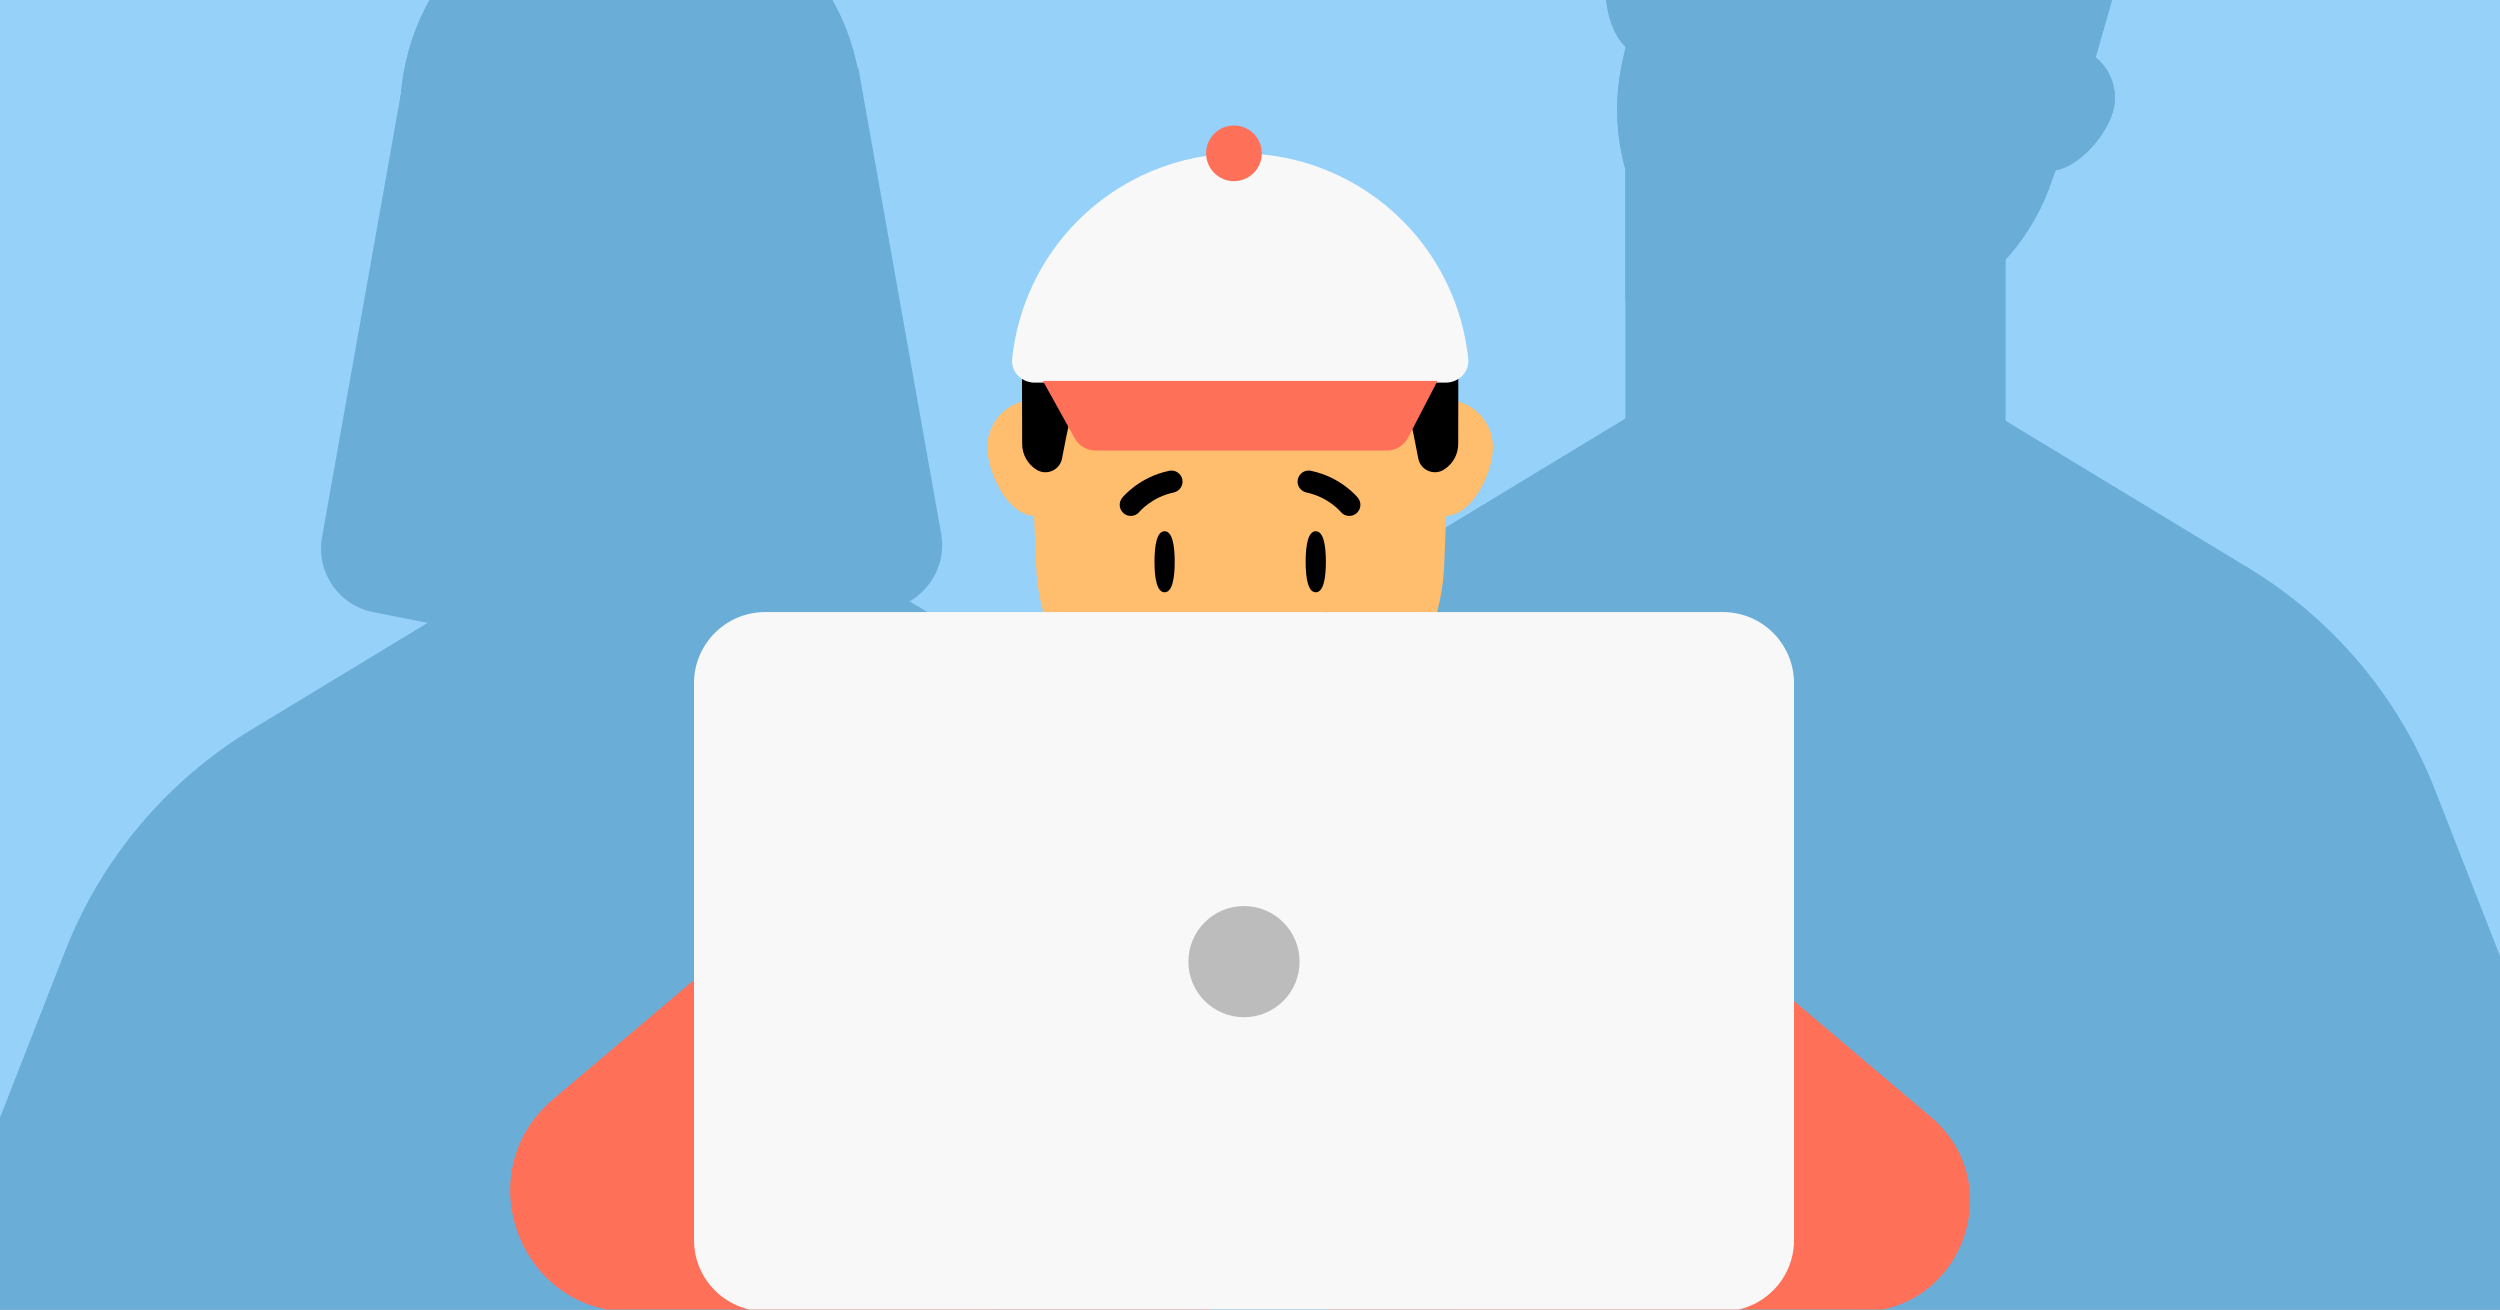 <svg fill="none" height="495" viewBox="0 0 945 495" width="945" xmlns="http://www.w3.org/2000/svg" xmlns:xlink="http://www.w3.org/1999/xlink"><rect x="0" y="0" width="945" height="495" fill="#333333" stroke="none"/><clipPath id="clip0_12461_173"><path d="M0 0H945V495H0Z"/></clipPath><g clip-path="url(#clip0_12461_173)"><path d="M0 0H945V495H0Z" fill="#95d1f9"/><g fill="#6aaed8"><path d="M555.509 815.242 521.099 902.449C515.749 916.005 502.635 924.913 488.066 924.913H427.945L435.398 699.209H132.954L89.637 780.105C80.184 785.507 69.874 788.078 59.642 788.078 40.165 788.078 21.101 778.651 9.518 761.407L-30.76 701.676C-61.82 655.554-68.26 597.122-48.003 545.338L24.659 359.602C38.293 324.672 63.122 295.144 95.247 275.745L125.891 257.177 162.74 234.842 192.842 216.612 281.943 215.547 323.52 215.079 351.699 232.142 394.158 257.878 423.608 275.745C455.681 295.17 480.535 324.672 494.196 359.602L554.652 510.305C593.918 608.107 594.23 717.232 555.509 815.268"/><path clip-rule="evenodd" d="M427.945 924.913H488.066C502.635 924.913 515.749 916.005 521.099 902.449L555.509 815.242V815.268C555.512 815.261 555.515 815.253 555.518 815.246 594.23 717.215 593.915 608.099 554.652 510.305L494.196 359.602C480.535 324.672 455.681 295.17 423.608 275.745L323.52 215.079 192.842 216.612 95.247 275.745C63.122 295.144 38.293 324.672 24.659 359.602L-48.003 545.338C-68.26 597.122-61.82 655.554-30.76 701.676L9.518 761.407C21.101 778.651 40.165 788.078 59.642 788.078 69.874 788.078 80.184 785.507 89.637 780.105L132.954 699.209H435.398L427.945 924.913ZM89.176 779.657 132.584 698.591H436.037L428.583 924.295H488.066C502.382 924.295 515.268 915.542 520.524 902.222L554.934 815.015 554.943 815.019C593.597 717.135 593.283 608.183 554.078 510.535L493.622 359.832 493.62 359.827C480.01 325.024 455.245 295.628 423.288 276.273L351.379 232.67 323.351 215.699 193.017 217.227 163.061 235.371 126.211 257.705 95.567 276.273 95.566 276.274C63.558 295.603 38.819 325.023 25.234 359.826L-47.428 545.563C-67.611 597.158-61.194 655.377-30.248 701.331-30.248 701.331-30.248 701.331-30.248 701.331L10.03 761.061 10.031 761.062C21.494 778.129 40.362 787.46 59.642 787.46 69.715 787.46 79.862 784.944 89.176 779.657Z" fill-rule="evenodd"/><path d="M330.507 75.441V233.623C330.507 238.09 327.65 242.037 323.391 243.414L316.17 245.751C278.8 257.775 238.598 257.775 201.254 245.725L194.112 243.414C189.853 242.037 186.97 238.09 186.97 233.623V75.441H330.507Z"/><path clip-rule="evenodd" d="M323.391 243.414C327.65 242.037 330.507 238.09 330.507 233.623V75.441H186.97V233.623C186.97 238.09 189.853 242.037 194.112 243.414L201.254 245.725C238.598 257.775 278.8 257.775 316.17 245.751L323.391 243.414ZM315.98 245.163C278.733 257.147 238.664 257.147 201.443 245.137ZM315.981 245.163 323.2 242.826C327.203 241.532 329.889 237.823 329.889 233.623V76.058H187.588V233.623C187.588 237.821 190.297 241.531 194.302 242.826L201.443 245.137" fill-rule="evenodd"/><path d="M183.856 92.581C180.869 82.219 170.064 76.246 159.702 79.206 149.34 82.193 143.368 92.996 146.329 103.358 149.289 113.72 162.56 128.237 172.922 125.251 183.284 122.264 186.814 102.943 183.828 92.581"/><path clip-rule="evenodd" d="M183.853 92.573C180.864 82.216 170.061 76.247 159.702 79.206 149.34 82.193 143.368 92.996 146.329 103.358 149.289 113.72 162.56 128.237 172.922 125.251 183.282 122.265 186.812 102.952 183.83 92.588 183.829 92.586 183.828 92.583 183.828 92.581H183.856C183.855 92.579 183.854 92.576 183.853 92.573ZM183.26 92.745C180.365 82.715 169.904 76.934 159.872 79.8 149.838 82.692 144.055 93.154 146.923 103.188 148.365 108.238 152.35 114.364 157.267 118.854 162.211 123.37 167.895 126.057 172.751 124.657 177.608 123.258 180.995 117.964 182.785 111.516 184.566 105.104 184.69 97.802 183.234 92.752L183.26 92.745Z" fill-rule="evenodd"/><path d="M248.416 194.393C203.194 196.868 164.105 163.181 159.838 118.108L154.476 72.57C149.797 23.246 187.094-20.078 236.576-22.775 286.059-25.472 327.843 13.548 328.556 63.082L328.17 108.927C328.819 154.21 293.612 191.912 248.416 194.393Z"/><path clip-rule="evenodd" d="M160.452 118.042 160.452 118.049C164.689 162.793 203.491 196.233 248.382 193.776 293.248 191.313 328.197 153.887 327.553 108.936L327.553 108.929 327.939 63.091C327.939 63.089 327.939 63.087 327.939 63.084 327.226 13.904 285.74-24.836 236.61-22.159 187.48-19.481 150.449 23.533 155.09 72.505 155.09 72.507 155.091 72.51 155.091 72.512L160.452 118.042ZM328.556 63.082C327.843 13.548 286.059-25.472 236.576-22.775 187.094-20.078 149.797 23.246 154.476 72.57L159.838 118.108C164.105 163.181 203.194 196.868 248.416 194.393 293.612 191.912 328.819 154.21 328.17 108.927L328.556 63.082Z" fill-rule="evenodd"/><path d="M285.267 99.331C287.189 106.031 287.759 111.744 284.747 112.601 281.734 113.458 279.164 108.316 277.243 101.642 275.321 94.942 274.747 89.229 277.76 88.372 280.772 87.515 283.319 92.657 285.267 99.331Z"/><path clip-rule="evenodd" d="M286.24 108.159C286.233 105.873 285.63 102.836 284.673 99.502 283.704 96.181 282.6 93.293 281.389 91.354 280.782 90.383 280.176 89.694 279.585 89.296 279.013 88.912 278.475 88.81 277.929 88.966 277.383 89.121 276.982 89.49 276.702 90.117 276.413 90.764 276.265 91.669 276.269 92.814 276.275 95.1 276.88 98.137 277.836 101.472 278.792 104.792 279.896 107.68 281.109 109.618 281.717 110.589 282.325 111.279 282.918 111.676 283.492 112.061 284.032 112.163 284.578 112.007 285.124 111.852 285.525 111.483 285.805 110.856 286.095 110.209 286.243 109.304 286.24 108.159ZM284.747 112.601C287.759 111.744 287.189 106.031 285.267 99.331 283.319 92.657 280.772 87.515 277.76 88.372 274.747 89.229 275.321 94.942 277.243 101.642 279.164 108.316 281.734 113.458 284.747 112.601Z" fill-rule="evenodd"/><path d="M225.275 116.575C227.197 123.275 227.77 128.988 224.758 129.845 221.745 130.702 219.173 125.56 217.251 118.886 215.329 112.186 214.758 106.472 217.771 105.615 220.783 104.758 223.328 109.901 225.275 116.575Z"/><path clip-rule="evenodd" d="M226.249 125.403C226.243 123.117 225.638 120.08 224.682 116.747 223.713 113.425 222.609 110.537 221.398 108.598 220.792 107.627 220.186 106.937 219.596 106.54 219.024 106.156 218.486 106.054 217.94 106.209 217.394 106.365 216.993 106.734 216.713 107.36 216.423 108.008 216.275 108.913 216.278 110.058 216.285 112.344 216.888 115.382 217.845 118.716 218.801 122.036 219.906 124.924 221.119 126.862 221.727 127.833 222.336 128.523 222.928 128.92 223.503 129.305 224.043 129.407 224.589 129.251 225.135 129.096 225.536 128.727 225.816 128.101 226.105 127.453 226.253 126.548 226.249 125.403ZM217.251 118.886C219.173 125.56 221.745 130.702 224.758 129.845 227.77 128.988 227.197 123.275 225.275 116.575 223.328 109.901 220.783 104.758 217.771 105.615 214.758 106.472 215.329 112.186 217.251 118.886Z" fill-rule="evenodd"/><path d="M265.425 64.144C263.997 63.703 262.803 62.612 262.283 61.106 261.4 58.587 262.698 55.808 265.218 54.899 265.659 54.743 276.385 51.003 289.11 55.626 291.629 56.535 292.954 59.34 292.019 61.885 291.084 64.404 288.331 65.728 285.76 64.793 276.463 61.391 268.542 64.066 268.464 64.092 267.451 64.456 266.386 64.43 265.425 64.118"/><path clip-rule="evenodd" d="M262.867 60.904 262.867 60.904C263.32 62.217 264.36 63.168 265.608 63.554L265.597 63.59 265.616 63.53C266.46 63.804 267.383 63.824 268.255 63.511L268.262 63.508 268.268 63.506C268.268 63.506 268.273 63.504 268.279 63.503L268.303 63.495C268.322 63.488 268.35 63.48 268.384 63.469 268.454 63.447 268.552 63.417 268.679 63.381 268.931 63.309 269.295 63.213 269.757 63.109 270.68 62.903 271.997 62.667 273.606 62.541 276.824 62.289 281.221 62.474 285.972 64.213 288.217 65.029 290.62 63.877 291.44 61.671 292.256 59.448 291.098 57 288.901 56.207L288.899 56.206C276.395 51.664 265.85 55.331 265.425 55.481 263.23 56.274 262.094 58.699 262.866 60.901L262.867 60.904ZM265.218 54.899C262.698 55.808 261.4 58.587 262.283 61.106 262.802 62.609 263.993 63.699 265.418 64.142 265.42 64.142 265.423 64.143 265.425 64.144V64.118C265.428 64.119 265.43 64.12 265.433 64.12 266.392 64.43 267.453 64.455 268.464 64.092L268.465 64.092C268.602 64.046 276.498 61.404 285.76 64.793 288.331 65.728 291.084 64.404 292.019 61.885 292.954 59.34 291.629 56.535 289.11 55.626 276.385 51.003 265.659 54.743 265.218 54.899Z" fill-rule="evenodd"/><path d="M218.395 77.672C219.356 76.555 219.798 74.997 219.46 73.439 218.863 70.816 216.291 69.18 213.668 69.751 213.2 69.855 202.138 72.374 193.828 83.048 192.166 85.177 192.555 88.242 194.685 89.878 196.814 91.54 199.853 91.176 201.515 89.021 207.592 81.204 215.72 79.256 215.798 79.23 216.863 78.996 217.746 78.399 218.395 77.646"/><path clip-rule="evenodd" d="M218.408 77.657C219.36 76.541 219.796 74.99 219.46 73.439 218.863 70.816 216.291 69.18 213.668 69.751 213.2 69.855 202.138 72.374 193.828 83.048 192.166 85.177 192.555 88.242 194.685 89.878 196.814 91.54 199.853 91.176 201.515 89.021 207.416 81.43 215.251 79.374 215.771 79.237 215.787 79.233 215.796 79.231 215.798 79.23 216.856 78.998 217.734 78.407 218.382 77.661 218.386 77.656 218.391 77.651 218.395 77.646V77.672C218.399 77.667 218.404 77.662 218.408 77.657ZM217.94 77.254C218.768 76.281 219.15 74.928 218.857 73.573 218.334 71.282 216.09 69.856 213.8 70.354 213.365 70.451 202.486 72.932 194.315 83.427L194.315 83.428C192.863 85.288 193.205 87.962 195.061 89.388L195.065 89.391 195.065 89.391C196.927 90.844 199.574 90.525 201.025 88.644L201.027 88.642C204.132 84.647 207.76 82.154 210.619 80.657 212.05 79.908 213.29 79.406 214.181 79.09 214.627 78.931 214.985 78.819 215.237 78.745 215.363 78.708 215.462 78.681 215.531 78.662 215.565 78.653 215.592 78.646 215.611 78.641 215.614 78.64 215.617 78.639 215.62 78.638L215.634 78.634 215.666 78.627C216.582 78.426 217.352 77.91 217.927 77.243L217.94 77.254Z" fill-rule="evenodd"/><path d="M273.191 151.506C273.191 151.506 289.395 143.922 298.433 133.898Z"/><path clip-rule="evenodd" d="M298.846 133.439C299.1 133.668 299.12 134.058 298.891 134.312 294.313 139.391 287.942 143.829 282.743 146.989 280.139 148.572 277.819 149.839 276.15 150.712 275.315 151.148 274.642 151.485 274.178 151.714 273.945 151.829 273.765 151.916 273.642 151.975 273.581 152.004 273.534 152.027 273.502 152.042L273.466 152.059 273.456 152.063 273.454 152.065C273.453 152.065 273.453 152.065 273.191 151.506L272.929 150.946 272.939 150.941 272.973 150.925C273.003 150.911 273.048 150.89 273.108 150.861 273.227 150.804 273.403 150.719 273.632 150.606 274.088 150.381 274.752 150.048 275.578 149.617 277.229 148.754 279.525 147.499 282.102 145.933 287.265 142.795 293.515 138.43 297.974 133.484 298.202 133.231 298.593 133.211 298.846 133.439ZM272.631 151.767C272.487 151.458 272.62 151.091 272.929 150.946L273.191 151.506 273.453 152.065C273.144 152.21 272.776 152.076 272.631 151.767Z" fill-rule="evenodd"/><path d="M325.535 49.231 322.802 85.797C322.505 89.591 319.216 92.417 315.412 92.144 311.617 91.848 308.767 88.549 309.063 84.755L309.639 77.214C311.028 58.649 302.488 40.728 287.199 30.113L286.627 29.707C270.06 18.203 249.303 14.508 229.762 19.571L201.734 26.837C179.956 32.483 164.195 51.351 162.516 73.769 162.219 77.563 158.93 80.389 155.126 80.116 151.331 79.819 148.483 76.522 148.78 72.728L151.513 36.162C155.116-11.879 196.977-47.919 245.026-44.341 293.067-40.738 329.108 1.124 325.529 49.173"/><path clip-rule="evenodd" d="M309.639 77.214 309.063 84.755C308.767 88.549 311.617 91.848 315.412 92.144 319.216 92.417 322.505 89.591 322.802 85.797L325.535 49.231 324.919 49.185 322.186 85.749C322.186 85.749 322.186 85.749 322.186 85.75 321.915 89.204 318.923 91.775 315.458 91.528 312.001 91.257 309.409 88.253 309.679 84.803L309.679 84.802 310.255 77.261 310.255 77.26C311.66 58.478 303.02 40.347 287.553 29.607 287.552 29.606 287.552 29.606 287.551 29.605L286.984 29.203 286.979 29.2C270.265 17.593 249.322 13.865 229.608 18.973L201.579 26.239C179.545 31.952 163.6 51.04 161.9 73.721 161.63 77.175 158.637 79.747 155.173 79.5 151.715 79.229 149.126 76.226 149.396 72.776L152.129 36.208C152.129 36.208 152.129 36.208 152.129 36.208 155.706-11.492 197.271-47.278 244.98-43.725 292.681-40.148 328.466 1.418 324.913 49.127L325.529 49.173C329.108 1.124 293.067-40.738 245.026-44.341 196.977-47.919 155.116-11.879 151.513 36.162L148.78 72.728C148.483 76.522 151.331 79.819 155.126 80.116 158.93 80.389 162.219 77.563 162.516 73.769 164.195 51.351 179.956 32.483 201.734 26.837L229.762 19.571C249.303 14.508 270.06 18.203 286.627 29.707L287.199 30.113C302.488 40.728 311.028 58.649 309.639 77.214Z" fill-rule="evenodd"/><path d="M330.507 125.405V174.203C321.21 182.695 309.861 189.239 296.98 192.927 283.034 196.952 268.881 197.186 255.611 194.277 251.274 193.316 251.767 186.928 256.156 186.564 261.636 186.123 267.166 185.136 272.646 183.552 301.654 175.215 322.82 152.596 330.507 125.405"/><path clip-rule="evenodd" d="M296.98 192.927C309.861 189.239 321.21 182.695 330.507 174.203V125.405C330.31 126.102 330.104 126.796 329.889 127.487 321.73 153.746 300.91 175.429 272.646 183.552 267.166 185.136 261.636 186.123 256.156 186.564 251.767 186.928 251.274 193.316 255.611 194.277 268.881 197.186 283.034 196.952 296.98 192.927ZM255.743 193.674C268.916 196.561 282.965 196.329 296.808 192.333L296.81 192.333C309.504 188.699 320.698 182.27 329.889 173.93V129.496C321.288 155.122 300.631 176.152 272.817 184.145 267.297 185.741 261.726 186.735 256.207 187.18 254.368 187.332 253.339 188.727 253.227 190.242 253.116 191.754 253.926 193.271 255.743 193.674Z" fill-rule="evenodd"/><path d="M121.721 203.094 153.028 26.999 273.199 121.986 220.82 247.114 141.083 231.391C127.997 228.81 119.386 216.227 121.721 203.094Z"/><path d="M355.766 201.763 324.459 25.667 204.288 120.654 256.668 245.782 336.404 230.059C349.491 227.479 358.101 214.895 355.766 201.763Z"/><path d="M389.492 754.153 423.902 841.36C429.251 854.916 442.365 863.824 456.935 863.824H517.056L509.602 638.12H812.047L855.364 719.016C864.817 724.418 875.126 726.988 885.358 726.988 904.836 726.988 923.899 717.561 935.482 700.317L975.761 640.587C1006.82 594.464 1013.26 536.032 993.004 484.249L920.341 298.512C906.707 263.583 881.878 234.055 849.754 214.656L819.11 196.087 782.26 173.753 752.159 155.523 663.057 154.458 621.48 153.99 593.302 171.053 550.842 196.788 521.393 214.656C489.32 234.081 464.465 263.583 450.805 298.512L390.349 449.215C351.082 547.018 350.771 656.143 389.492 754.179"/><path clip-rule="evenodd" d="M517.056 863.824H456.935C442.365 863.824 429.251 854.916 423.902 841.36L389.492 754.153V754.179C389.489 754.171 389.486 754.164 389.483 754.156 350.771 656.126 351.085 547.01 390.349 449.215L450.805 298.512C464.465 263.583 489.32 234.081 521.393 214.656L621.48 153.99 752.159 155.523 849.754 214.656C881.878 234.055 906.707 263.583 920.341 298.512L993.004 484.249C1013.26 536.032 1006.82 594.464 975.761 640.587L935.482 700.317C923.899 717.561 904.836 726.988 885.358 726.988 875.126 726.988 864.817 724.418 855.364 719.016L812.047 638.12H509.602L517.056 863.824ZM855.824 718.567 812.417 637.502H508.964L516.417 863.206H456.935C442.619 863.206 429.733 854.453 424.476 841.133L390.066 753.926 390.057 753.93C351.403 656.046 351.717 547.094 390.922 449.445L451.378 298.742 451.38 298.737C464.991 263.935 489.756 234.539 521.712 215.184L593.621 171.581 621.65 154.61 751.983 156.138 781.94 174.281 818.79 196.616 849.434 215.184 849.434 215.184C881.442 234.513 906.181 263.934 919.766 298.737L992.428 484.474C1012.61 536.069 1006.19 594.287 975.248 640.241 975.248 640.242 975.249 640.241 975.248 640.241L934.97 699.972 934.969 699.973C923.506 717.039 904.638 726.371 885.358 726.371 875.286 726.371 865.139 723.854 855.824 718.567Z" fill-rule="evenodd"/><path d="M614.494 14.351V172.534C614.494 177.001 617.351 180.948 621.61 182.324L628.83 184.662C666.201 196.686 706.402 196.686 743.747 184.636L750.889 182.324C755.148 180.948 758.03 177.001 758.03 172.534V14.351H614.494Z"/><path clip-rule="evenodd" d="M621.61 182.324C617.351 180.948 614.494 177.001 614.494 172.534V14.351H758.03V172.534C758.03 177.001 755.148 180.948 750.889 182.324L743.747 184.636C706.402 196.686 666.201 196.686 628.83 184.662L621.61 182.324ZM629.021 184.074C666.268 196.058 706.336 196.058 743.557 184.048ZM629.02 184.074 621.8 181.737C617.797 180.443 615.111 176.734 615.111 172.534V14.969H757.413V172.534C757.413 176.731 754.704 180.442 750.699 181.737L743.557 184.048" fill-rule="evenodd"/><path d="M761.145 31.492C764.132 21.13 774.937 15.157 785.299 18.117 795.661 21.104 801.633 31.907 798.672 42.269 795.711 52.631 782.44 67.148 772.078 64.162 761.716 61.175 758.186 41.854 761.173 31.492"/><path clip-rule="evenodd" d="M761.147 31.484C764.137 21.127 774.94 15.157 785.299 18.117 795.661 21.104 801.633 31.907 798.672 42.269 795.711 52.631 782.44 67.148 772.078 64.162 761.719 61.176 758.188 41.863 761.171 31.499 761.172 31.497 761.172 31.494 761.173 31.492H761.145C761.146 31.489 761.147 31.487 761.147 31.484ZM761.741 31.655C764.636 21.626 775.096 15.845 785.129 18.711 795.162 21.603 800.945 32.065 798.078 42.099 796.635 47.149 792.651 53.274 787.734 57.765 782.79 62.281 777.105 64.968 772.249 63.568 767.393 62.168 764.005 56.875 762.215 50.427 760.435 44.015 760.311 36.713 761.767 31.663L761.741 31.655Z" fill-rule="evenodd"/><path d="M607.898-12.529C610.884-22.891 621.687-28.864 632.049-25.903 642.411-22.917 648.385-12.113 645.425-1.751 642.464 8.611 629.193 23.128 618.831 20.141 608.469 17.155 604.936-2.167 607.923-12.529"/><path clip-rule="evenodd" d="M607.9-12.536C610.889-22.893 621.689-28.863 632.049-25.903 642.411-22.917 648.385-12.113 645.425-1.751 642.464 8.611 629.193 23.128 618.831 20.141 608.471 17.156 604.938-2.158 607.921-12.522 607.922-12.524 607.922-12.527 607.923-12.529H607.898C607.898-12.531 607.899-12.533 607.9-12.536ZM608.493-12.364C611.388-22.394 621.846-28.176 631.879-25.31 641.912-22.417 647.698-11.956 644.831-1.921 643.388 3.129 639.403 9.254 634.487 13.745 629.542 18.261 623.858 20.948 619.002 19.548 614.145 18.148 610.757 12.855 608.966 6.407 607.185-.005 607.061-7.308 608.516-12.358L608.493-12.364Z" fill-rule="evenodd"/><path d="M672.355 122.463C715.881 134.981 761.509 110.881 775.74 67.901L791.142 24.713C806.724-22.318 780.052-72.882 732.423-86.568 684.795-100.254 635.348-71.557 623.583-23.435L613.715 21.337C602.964 65.33 628.856 109.946 672.355 122.463Z"/><path clip-rule="evenodd" d="M775.156 67.7 775.154 67.707C761.027 110.372 715.733 134.296 672.526 121.87 629.345 109.444 603.643 65.154 614.315 21.484L614.317 21.477 624.183-23.288C624.184-23.29 624.185-23.293 624.185-23.295 635.869-71.072 684.964-99.562 732.253-85.974 779.542-72.385 806.025-22.184 790.558 24.512 790.557 24.514 790.556 24.517 790.556 24.519L775.156 67.7ZM623.583-23.435C635.348-71.557 684.795-100.254 732.423-86.568 780.052-72.882 806.724-22.318 791.142 24.713L775.74 67.901C761.509 110.881 715.881 134.981 672.355 122.463 628.856 109.946 602.964 65.33 613.715 21.337L623.583-23.435Z" fill-rule="evenodd"/><path d="M659.734 38.242C657.812 44.942 657.241 50.655 660.254 51.512 663.266 52.369 665.836 47.227 667.758 40.553 669.68 33.853 670.253 28.139 667.241 27.282 664.228 26.425 661.681 31.567 659.734 38.242Z"/><path clip-rule="evenodd" d="M658.761 47.07C658.767 44.784 659.371 41.747 660.327 38.413 661.296 35.092 662.401 32.204 663.612 30.265 664.218 29.294 664.825 28.605 665.415 28.207 665.987 27.823 666.525 27.721 667.072 27.877 667.617 28.032 668.019 28.401 668.299 29.027 668.588 29.675 668.735 30.58 668.732 31.725 668.725 34.011 668.121 37.048 667.164 40.382 666.208 43.703 665.104 46.59 663.891 48.529 663.284 49.5 662.675 50.19 662.083 50.587 661.509 50.972 660.969 51.074 660.423 50.918 659.877 50.763 659.475 50.394 659.195 49.767 658.906 49.119 658.758 48.214 658.761 47.07ZM660.254 51.512C657.241 50.655 657.812 44.942 659.734 38.242 661.681 31.567 664.228 26.425 667.241 27.282 670.253 28.139 669.68 33.853 667.758 40.553 665.836 47.227 663.266 52.369 660.254 51.512Z" fill-rule="evenodd"/><path d="M719.725 55.486C717.803 62.186 717.23 67.899 720.242 68.756 723.255 69.613 725.828 64.471 727.749 57.797 729.671 51.097 730.242 45.383 727.229 44.526 724.217 43.669 721.673 48.811 719.725 55.486Z"/><path clip-rule="evenodd" d="M718.751 64.314C718.758 62.028 719.362 58.991 720.318 55.657 721.288 52.336 722.392 49.448 723.602 47.509 724.208 46.538 724.814 45.848 725.405 45.451 725.976 45.067 726.514 44.965 727.06 45.12 727.606 45.276 728.008 45.645 728.288 46.271 728.578 46.919 728.725 47.824 728.722 48.969 728.716 51.255 728.112 54.292 727.156 57.627 726.2 60.947 725.095 63.834 723.881 65.773 723.274 66.744 722.665 67.433 722.072 67.831 721.498 68.216 720.958 68.317 720.412 68.162 719.866 68.007 719.464 67.638 719.184 67.011 718.895 66.364 718.748 65.459 718.751 64.314ZM727.749 57.797C725.828 64.471 723.255 69.613 720.242 68.756 717.23 67.899 717.803 62.186 719.725 55.486 721.673 48.811 724.217 43.669 727.229 44.526 730.242 45.383 729.671 51.097 727.749 57.797Z" fill-rule="evenodd"/><path d="M679.575 3.055C681.003 2.613 682.198 1.523 682.717.016 683.6-2.503 682.302-5.281 679.783-6.19 679.341-6.346 668.615-10.086 655.89-5.464 653.371-4.555 652.046-1.75 652.981.795 653.916 3.314 656.669 4.639 659.24 3.704 668.538.302 676.459 2.977 676.537 3.003 677.55 3.366 678.614 3.34 679.575 3.029"/><path clip-rule="evenodd" d="M682.133-.185 682.133-.185C681.681 1.128 680.64 2.079 679.393 2.465L679.404 2.501 679.384 2.441C678.541 2.715 677.617 2.734 676.745 2.421L676.739 2.419 676.732 2.417C676.732 2.417 676.727 2.415 676.722 2.413L676.698 2.405C676.678 2.399 676.651 2.39 676.616 2.379 676.547 2.358 676.448 2.328 676.322 2.292 676.069 2.22 675.705 2.123 675.244 2.02 674.321 1.813 673.003 1.578 671.394 1.452 668.177 1.2 663.78 1.385 659.029 3.124 656.784 3.94 654.38 2.788 653.561.581 652.745-1.641 653.903-4.09 656.1-4.882L656.101-4.883C668.606-9.425 679.151-5.758 679.575-5.609 681.77-4.815 682.906-2.39 682.134-.188L682.133-.185ZM679.783-6.19C682.302-5.281 683.6-2.503 682.717.016 682.199 1.52 681.008 2.609 679.583 3.052 679.58 3.053 679.578 3.054 679.575 3.055V3.029C679.573 3.029 679.57 3.03 679.568 3.031 678.609 3.34 677.547 3.365 676.537 3.003L676.536 3.002C676.399 2.956 668.502.315 659.24 3.704 656.669 4.639 653.916 3.314 652.981.795 652.046-1.75 653.371-4.555 655.89-5.464 668.615-10.086 679.341-6.346 679.783-6.19Z" fill-rule="evenodd"/><path d="M726.606 16.583C725.645 15.466 725.203 13.908 725.54 12.35 726.138 9.727 728.71 8.091 731.333 8.662 731.8 8.766 742.863 11.285 751.173 21.958 752.835 24.088 752.445 27.152 750.316 28.788 748.186 30.451 745.148 30.087 743.486 27.932 737.409 20.115 729.28 18.167 729.203 18.141 728.138 17.907 727.255 17.31 726.606 16.557"/><path clip-rule="evenodd" d="M726.593 16.568C725.641 15.452 725.204 13.901 725.54 12.35 726.138 9.727 728.71 8.091 731.333 8.662 731.8 8.766 742.863 11.285 751.173 21.958 752.835 24.088 752.445 27.152 750.316 28.788 748.186 30.451 745.148 30.087 743.486 27.932 737.585 20.341 729.749 18.285 729.229 18.148 729.214 18.144 729.205 18.142 729.203 18.141 728.145 17.909 727.267 17.318 726.618 16.572 726.614 16.567 726.61 16.562 726.606 16.557V16.583C726.601 16.578 726.597 16.573 726.593 16.568ZM727.061 16.165C726.232 15.192 725.851 13.839 726.143 12.484 726.667 10.193 728.911 8.767 731.2 9.265 731.636 9.362 742.514 11.843 750.686 22.338L750.686 22.338C752.138 24.199 751.796 26.872 749.939 28.299L749.936 28.302 749.936 28.302C748.074 29.755 745.426 29.436 743.975 27.554L743.974 27.552C740.868 23.558 737.24 21.065 734.381 19.567 732.951 18.818 731.711 18.317 730.819 18 730.374 17.842 730.015 17.73 729.764 17.656 729.638 17.619 729.539 17.592 729.47 17.573 729.435 17.564 729.408 17.556 729.39 17.552 729.386 17.551 729.383 17.55 729.381 17.549L729.367 17.545 729.335 17.538C728.419 17.337 727.648 16.82 727.073 16.154L727.061 16.165Z" fill-rule="evenodd"/><path d="M671.81 90.416C671.81 90.416 655.605 82.833 646.568 72.809Z"/><path clip-rule="evenodd" d="M646.154 72.35C645.901 72.578 645.881 72.969 646.109 73.222 650.688 78.301 657.059 82.74 662.257 85.9 664.861 87.482 667.181 88.75 668.851 89.622 669.685 90.059 670.358 90.396 670.823 90.625 671.055 90.74 671.236 90.827 671.358 90.886 671.42 90.915 671.467 90.938 671.499 90.953L671.535 90.97 671.544 90.974 671.547 90.975C671.547 90.975 671.548 90.976 671.81 90.416L672.072 89.857 672.061 89.852 672.027 89.836C671.997 89.822 671.952 89.8 671.893 89.772 671.774 89.715 671.597 89.629 671.369 89.517 670.912 89.292 670.248 88.959 669.423 88.527 667.771 87.665 665.475 86.41 662.899 84.844 657.735 81.706 651.485 77.341 647.027 72.395 646.798 72.142 646.408 72.122 646.154 72.35ZM672.369 90.678C672.514 90.369 672.381 90.001 672.072 89.857L671.81 90.416 671.548 90.976C671.857 91.121 672.225 90.987 672.369 90.678Z" fill-rule="evenodd"/><path d="M630.57-48.003 620.44-12.761C619.402-9.1 621.506-5.308 625.168-4.243 628.83-3.204 632.648-5.308 633.687-8.97L635.764-16.241C640.906-34.134 655.136-47.976 673.159-52.625L673.836-52.807C693.365-57.845 714.114-54.105 730.683-42.575L754.446-26.032C772.911-13.177 781.142 9.988 774.936 31.595 773.897 35.257 776.001 39.048 779.663 40.113 783.325 41.152 787.14 39.049 788.179 35.387L798.308.146C811.605-46.159 784.857-94.488 738.552-107.811 692.248-121.107 643.918-94.358 630.595-48.054"/><path clip-rule="evenodd" d="M635.764-16.241 633.687-8.97C632.648-5.308 628.83-3.204 625.168-4.243 621.506-5.308 619.402-9.1 620.44-12.761L630.57-48.003 631.163-47.832 621.035-12.593C621.035-12.592 621.034-12.592 621.034-12.591 620.09-9.259 622.003-5.808 625.338-4.837 628.675-3.891 632.148-5.809 633.092-9.138L633.093-9.139 635.17-16.411 635.17-16.412C640.372-34.514 654.768-48.519 673.002-53.222 673.003-53.223 673.004-53.223 673.004-53.223L673.676-53.404 673.682-53.405C693.385-58.488 714.32-54.715 731.036-43.082L754.799-26.539C773.48-13.533 781.809 9.904 775.53 31.765 774.585 35.097 776.498 38.548 779.833 39.519 783.17 40.465 786.64 38.548 787.585 35.218L797.715-.025C797.715-.025 797.715-.025 797.715-.025 810.917-46.001 784.358-93.989 738.382-107.217 692.406-120.42 644.417-93.86 631.189-47.883L630.595-48.054C643.918-94.358 692.248-121.107 738.552-107.811 784.857-94.488 811.605-46.159 798.308.146L788.179 35.387C787.14 39.049 783.325 41.152 779.663 40.113 776.001 39.048 773.897 35.257 774.936 31.595 781.142 9.988 772.911-13.177 754.446-26.032L730.683-42.575C714.114-54.105 693.365-57.845 673.836-52.807L673.159-52.625C655.136-47.976 640.906-34.134 635.764-16.241Z" fill-rule="evenodd"/><path d="M614.493 64.316V113.113C623.791 121.605 635.14 128.15 648.021 131.837 661.967 135.863 676.119 136.097 689.39 133.188 693.727 132.227 693.234 125.839 688.845 125.475 683.365 125.034 677.834 124.047 672.355 122.462 643.346 114.126 622.18 91.506 614.493 64.316"/><path clip-rule="evenodd" d="M648.021 131.837C635.14 128.15 623.79 121.605 614.493 113.113V64.316C614.69 65.013 614.896 65.707 615.111 66.398 623.271 92.657 644.09 114.34 672.355 122.462 677.834 124.047 683.365 125.034 688.845 125.475 693.234 125.839 693.727 132.227 689.39 133.188 676.119 136.097 661.967 135.863 648.021 131.837ZM689.258 132.585C676.084 135.472 662.036 135.24 648.192 131.244L648.191 131.244C635.497 127.61 624.302 121.181 615.111 112.84V68.406C623.713 94.032 644.369 115.062 672.183 123.056 677.703 124.652 683.274 125.646 688.794 126.091 690.632 126.243 691.662 127.637 691.773 129.153 691.885 130.665 691.074 132.181 689.258 132.585Z" fill-rule="evenodd"/></g><path d="M317.166 323.999 209.064 415.516C176.678 442.94 196.049 495.852 238.494 495.852H458.398" fill="#ff7059"/><path d="M630.702 338.253 729.835 422.179C759.535 447.329 741.771 495.852 702.846 495.852H501.181" fill="#ff7059"/><path d="M408.92 169.009C408.92 178.889 400.929 194.987 391.072 194.987H390.865C381.054 194.78 373.201 178.82 373.201 169.009 373.201 159.843 380.134 152.266 389.093 151.23 389.738 151.23 390.405 151.161 391.049 151.161 395.955 151.161 400.33 153.118 403.532 156.273 406.871 159.544 408.898 164.058 408.898 169.032" fill="#ffbd6e"/><path d="M564.353 169.009C564.353 178.82 556.43 194.78 546.688 194.987H546.482C538.444 194.987 531.627 184.255 529.416 174.974 528.886 172.809 528.633 170.852 528.633 169.009 528.633 159.198 536.624 151.161 546.504 151.161 547.149 151.161 547.748 151.23 548.393 151.23 548.393 151.23 548.394 151.299 548.463 151.23 557.353 152.266 564.353 159.866 564.353 169.009Z" fill="#ffbd6e"/><path d="M548.578 145.127C548.578 146.117 548.578 147.153 548.509 148.19V148.328L548.372 151.207 547.195 180.847 546.667 194.964 545.884 214.01C545.884 214.471 545.814 214.932 545.814 215.369 544.709 234.415 536.785 251.481 524.556 264.286 522.921 265.921 521.288 267.487 519.584 269.007 518.939 269.606 518.27 270.112 517.625 270.642 515.46 272.415 513.25 274.05 510.947 275.547 510.095 276.146 509.173 276.653 508.32 277.252 501.78 281.121 494.71 284.069 487.202 285.888 486.096 286.141 484.967 286.417 483.862 286.602 482.618 286.855 481.444 287.062 480.201 287.247 478.957 287.431 477.645 287.569 476.402 287.707 475.941 287.777 475.411 287.845 474.974 287.845 472.947 288.053 470.851 288.099 468.755 288.099 467.327 288.099 465.876 288.03 464.448 287.961 463.343 287.892 462.214 287.823 461.108 287.707 459.865 287.569 458.69 287.454 457.447 287.247H457.262C456.226 287.108 455.236 286.924 454.177 286.648 453.394 286.579 452.612 286.395 451.829 286.187 436.79 282.848 423.317 275.064 412.976 264.262 400.425 251.112 392.432 233.517 391.649 213.964L391.005 198.396V198.073L390.866 194.941 390.268 180.755 389.208 154.776 389.071 151.184 388.932 148.305C387.435 110.42 412.539 77.855 447.337 68.229 449.963 67.515 452.633 66.847 455.373 66.386 456.41 66.202 457.54 66.064 458.646 65.926 458.784 65.856 458.967 65.856 459.174 65.856 460.026 65.718 460.878 65.649 461.799 65.603 462.72 65.465 463.643 65.396 464.61 65.396 465.992 65.327 467.351 65.258 468.733 65.258 474.559 65.258 480.247 65.856 485.751 67.1 487.64 67.492 489.551 67.952 491.439 68.528 524.464 78.27 548.556 108.877 548.556 145.058" fill="#ffbd6e"/><path d="M501.181 212.347C501.181 218.726 500.236 223.885 497.357 223.885 494.479 223.885 493.534 218.726 493.534 212.347 493.534 205.968 494.479 200.809 497.357 200.809 500.236 200.809 501.181 205.968 501.181 212.347Z" fill="#000000"/><path d="M444.041 212.347C444.041 218.726 443.099 223.885 440.22 223.885 437.342 223.885 436.397 218.726 436.397 212.347 436.397 205.968 437.342 200.809 440.22 200.809 443.099 200.809 444.041 205.968 444.041 212.347Z" fill="#000000"/><path d="M509.011 194.889C508.159 194.682 507.377 194.198 506.778 193.461 506.663 193.323 502.057 187.888 493.812 186.161 491.578 185.677 490.081 183.466 490.564 181.209 491.025 178.952 493.26 177.478 495.517 177.962 506.917 180.311 513.065 187.888 513.318 188.21 514.769 190.03 514.469 192.655 512.65 194.106 511.591 194.958 510.232 195.212 508.989 194.889" fill="#000000"/><path d="M428.473 194.889C429.325 194.682 430.107 194.198 430.706 193.461 430.821 193.323 435.429 187.888 443.674 186.161 445.908 185.677 447.403 183.466 446.92 181.209 446.459 178.952 444.226 177.478 441.969 177.962 430.569 180.311 424.419 187.888 424.166 188.21 422.715 190.03 423.015 192.655 424.834 194.106 425.893 194.958 427.252 195.212 428.495 194.889" fill="#000000"/><path d="M468.685 247.67C467.395 247.67 466.359 246.634 466.359 245.344 466.359 244.055 467.395 243.018 468.685 243.018 487.155 243.018 499.501 232.079 499.616 231.964 500.56 231.112 502.034 231.181 502.886 232.125 503.738 233.069 503.668 234.543 502.724 235.395 502.171 235.902 488.997 247.67 468.685 247.67Z" fill="#000000"/><path d="M551.25 138.395 551.203 167.874C551.18 171.835 549.107 175.497 545.722 177.57 541.922 179.896 536.993 177.708 536.118 173.355L534.483 165.018C530.176 143.07 515.207 124.738 494.571 116.125 478.059 109.239 459.495 109.239 442.983 116.125 422.348 124.738 407.378 143.094 403.071 165.018L401.436 173.355C400.584 177.731 395.633 179.896 391.833 177.57 388.47 175.497 386.397 171.835 386.374 167.874L386.307 138.395C386.237 108.433 405.283 81.718 433.656 72.022L446.116 67.761C460.809 62.718 476.745 62.718 491.439 67.761L503.921 72.022C532.294 81.718 551.319 108.41 551.25 138.395Z" fill="#000000"/><path d="M651.254 495.65H289.223C274.38 495.65 262.34 483.61 262.34 468.767V258.25C262.34 243.408 274.38 231.368 289.223 231.368H651.254C666.097 231.368 678.137 243.408 678.137 258.25V468.767C678.137 483.61 666.097 495.65 651.254 495.65" fill="#f8f8f8"/><path d="M491.243 363.498C491.243 351.893 481.833 342.483 470.228 342.483 458.623 342.483 449.214 351.893 449.214 363.498 449.214 375.103 458.623 384.513 470.228 384.513 481.833 384.513 491.243 375.103 491.243 363.498Z" fill="#bcbcbc"/><path d="M546.474 144.635C551.445 144.635 555.523 140.594 555.008 135.65 552.957 115.964 544.211 97.468 530.087 83.344 513.832 67.089 491.785 57.957 468.797 57.957 445.808 57.957 423.761 67.089 407.506 83.344 393.383 97.468 384.636 115.964 382.585 135.65 382.07 140.594 386.148 144.635 391.119 144.635L468.797 144.635H546.474Z" fill="#f8f8f8"/><path d="M394.219 143.984H543.375L532.227 165.455C530.679 168.437 527.599 170.308 524.239 170.308H414.132C410.863 170.308 407.851 168.535 406.264 165.677L394.219 143.984Z" fill="#ff7059"/><circle cx="466.433" cy="57.957" fill="#ff7059" r="10.524"/></g></svg>